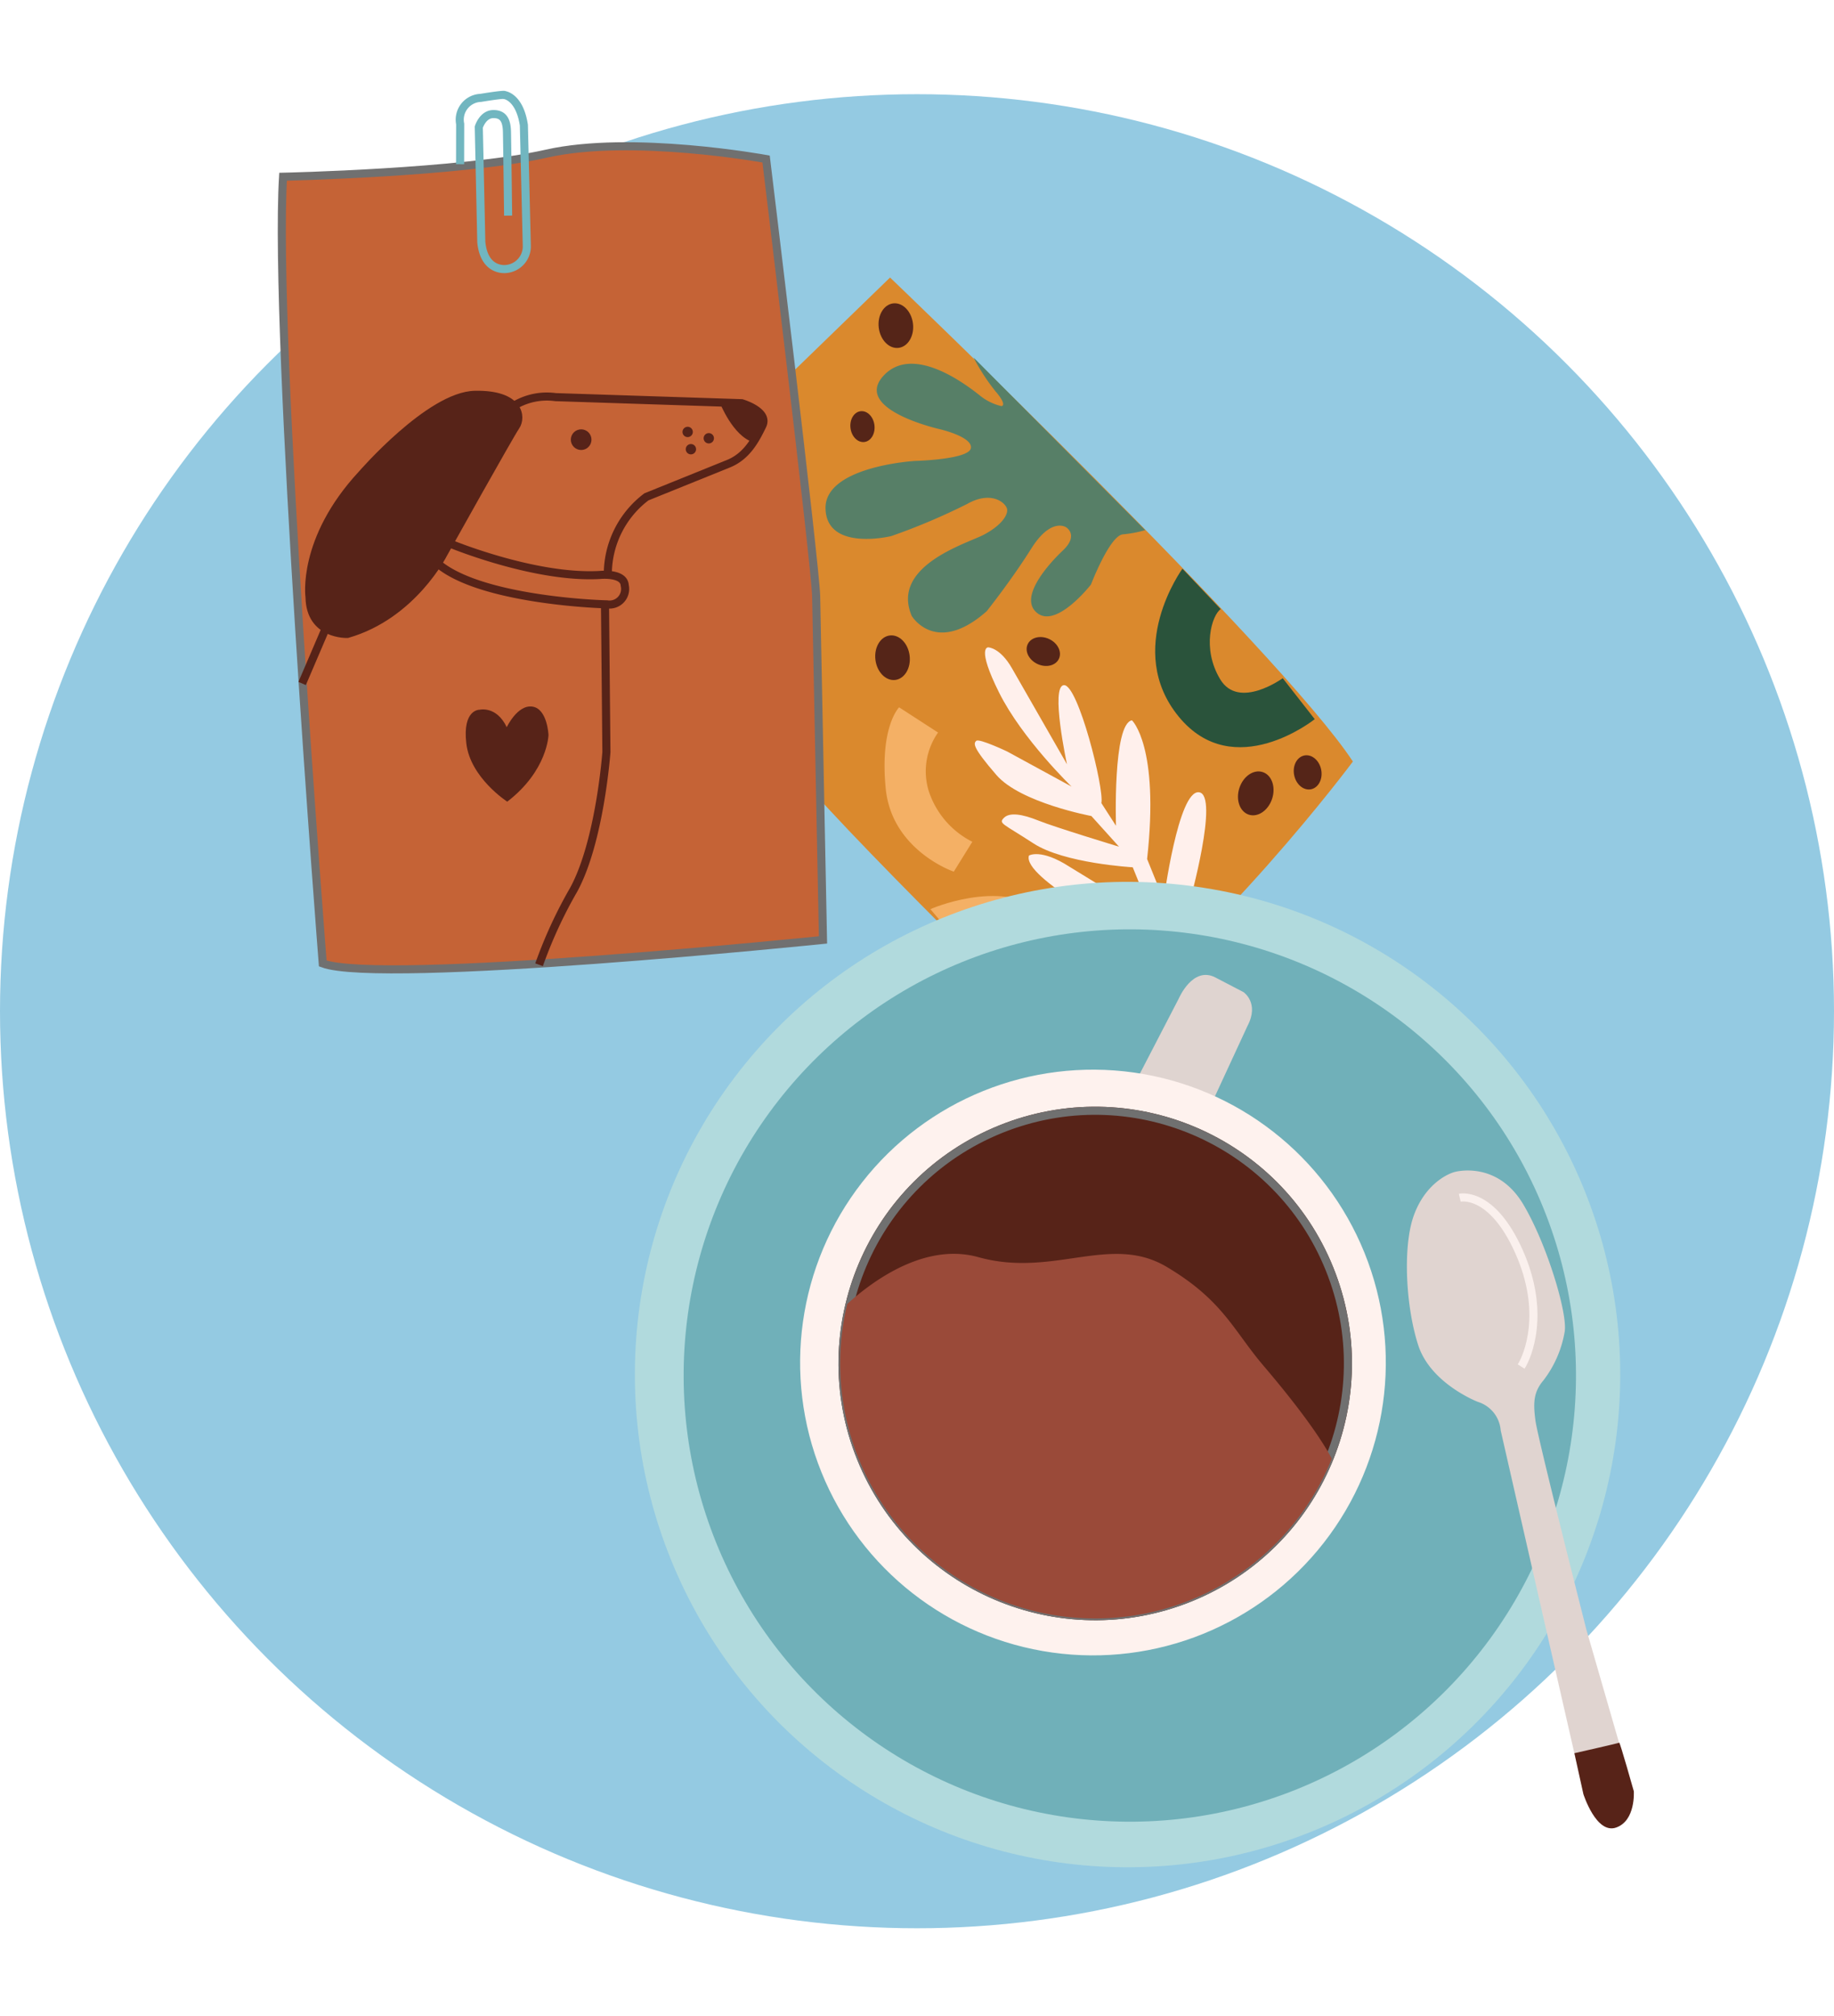 <svg xmlns="http://www.w3.org/2000/svg" width="227" height="249.512" viewBox="0 0 227 249.512">
  <g id="Group_485" data-name="Group 485" transform="translate(0 -16.469)">
    <circle id="Ellipse_7" data-name="Ellipse 7" cx="113.5" cy="113.5" r="113.5" transform="translate(0 28.128)" fill="#94cae2"/>
    <g id="Group_4260" data-name="Group 4260" transform="translate(5.438 50.302) rotate(-22)">
      <g id="Group_4264" data-name="Group 4264" transform="translate(51.391 39.711)">
        <path id="Path_989" data-name="Path 989" d="M45.516,0S72.965,60.852,76.191,77c0,0-23.348,14.285-45.953,20.246,0,0-16.887-38.254-18.875-46.328S0,18.5,0,18.5Z" fill="#da892d"/>
        <g id="Group_4263" data-name="Group 4263" transform="translate(20.859 2.559)">
          <path id="Path_990" data-name="Path 990" d="M24.275,2.533a24.966,24.966,0,0,0,.957,4.918c.742,2.2,0,1.961,0,1.961a6.576,6.576,0,0,1-2-2.238c-.91-1.586-5.219-9.145-10.207-6.687s4.02,8.684,4.02,8.684,3.492,2.438,2.719,3.648-7-1.129-7-1.129S2.068,8.072.264,13.057s6.289,6.156,6.289,6.156a78.855,78.855,0,0,0,10.2-.168c3.512-.469,4.582,1.809,4.316,2.543s-1.555,1.523-3.828,1.758S5.061,22.557,5.2,29.33c0,0,.9,5.734,8.828,2.926,0,0,4.266-2.406,8.012-5.117s4.984-.836,4.984-.836,1.141,1.5-1.434,2.512-7.387,3.477-5.82,6.055,7.457-.84,7.457-.84,4.414-4.746,5.988-4.277a14.449,14.449,0,0,0,2.754.551Z" transform="translate(6.256 7.955)" fill="#577f67"/>
          <path id="Path_991" data-name="Path 991" d="M9.629,39.479S-.32,28,1.543,25.8c0,0,1.7-.285,4.129,3.16L12.91,38.74V31.959S5.223,28.342,2.617,24.607s-3.109-3.9-2.2-4.293,2.262.395,3.844,1.922,8.027,6.723,8.027,6.723l-1.75-4.8s-7.52-4.8-8.992-9.1S.359,10.365.813,10.193,3.867,12.85,3.867,12.85l5.762,7.012S6.18,12.119,5.672,5.729,6.52.021,6.52.021s1.355.563,1.754,3.5,1.863,13.57,1.863,13.57,1.7-9.836,3.336-9.215S13.3,21.611,12.285,23.139l.625,3.281s4.352-11.871,6.723-11.363c0,0,1.98,4.238-4.691,16.617v5.484s6.785-11.984,9.047-10.738-6.273,12.32-6.273,12.32l-5.43,2.207Z" transform="translate(12.256 44.412)" fill="#fff0ec"/>
          <path id="Path_992" data-name="Path 992" d="M10.408,6.41c-1.3.3-4.008,3.613-3.309,8.027s7.227,2.777,7.227,2.777L16.1,23.4S3.822,27.082.611,16.813,7.873.012,7.893,0h0Z" transform="translate(36.818 44.412)" fill="#2a533b"/>
          <path id="Path_993" data-name="Path 993" d="M0,0S9.309-.309,12.875,5.391L9.918,8.7S4.7,5.086,1.785,5.391Z" transform="translate(0 71.793)" fill="#f4b065"/>
          <path id="Path_994" data-name="Path 994" d="M4.424,21.395S-1.709,16.094.467,8.7,5.771,0,5.771,0l3.3,4.7a8.325,8.325,0,0,0-3.781,6.258,10.787,10.787,0,0,0,2.648,7.867Z" transform="translate(0 47.182)" fill="#f4b065"/>
          <path id="Path_995" data-name="Path 995" d="M0,3.605A15.808,15.808,0,0,0,11.7,0L14.48,3S7.789,7.781,2.133,7.914Z" transform="translate(5.018 81.402)" fill="#f4b065"/>
          <ellipse id="Ellipse_154" data-name="Ellipse 154" cx="2.132" cy="2.772" rx="2.132" ry="2.772" transform="matrix(0.966, 0.259, -0.259, 0.966, 5.973, 37.953)" fill="#552518"/>
          <ellipse id="Ellipse_158" data-name="Ellipse 158" cx="2.132" cy="2.772" rx="2.132" ry="2.772" transform="matrix(0.766, 0.643, -0.643, 0.766, 42.858, 70.098)" fill="#552518"/>
          <ellipse id="Ellipse_156" data-name="Ellipse 156" cx="2.132" cy="2.772" rx="2.132" ry="2.772" transform="matrix(0.966, 0.259, -0.259, 0.966, 21.752, 0)" fill="#552518"/>
          <ellipse id="Ellipse_157" data-name="Ellipse 157" cx="1.493" cy="1.919" rx="1.493" ry="1.919" transform="matrix(0.966, 0.259, -0.259, 0.966, 13.634, 11.029)" fill="#552518"/>
          <ellipse id="Ellipse_155" data-name="Ellipse 155" cx="1.706" cy="2.132" rx="1.706" ry="2.132" transform="translate(22.203 47.067) rotate(-43)" fill="#552518"/>
          <ellipse id="Ellipse_159" data-name="Ellipse 159" cx="1.706" cy="2.132" rx="1.706" ry="2.132" transform="translate(48.371 71.173) rotate(11)" fill="#552518"/>
        </g>
      </g>
      <circle id="Ellipse_144" data-name="Ellipse 144" cx="60.981" cy="60.981" r="60.981" transform="translate(12.318 115.633)" fill="#b1dadd"/>
      <circle id="Ellipse_146" data-name="Ellipse 146" cx="55.224" cy="55.224" r="55.224" transform="translate(18.291 121.605)" fill="#70b0b9"/>
      <g id="Group_4260-2" data-name="Group 4260" transform="translate(33.641 134.209)">
        <path id="Path_976" data-name="Path 976" d="M0,9.553,9.258,1.615S12.344-1.467,14.4.885L16.973,3.9s1.328,1.984-1.1,4.043l-8.3,7.789Z" transform="translate(53.73)" fill="#dfd4d0"/>
        <circle id="Ellipse_147" data-name="Ellipse 147" cx="36.247" cy="36.247" r="36.247" transform="translate(0 3.173)" fill="#fef2ee"/>
        <g id="Ellipse_148" data-name="Ellipse 148" transform="translate(4.691 7.864)" fill="#572318" stroke="#707070" stroke-width="1">
          <circle cx="31.77" cy="31.77" r="31.77" stroke="none"/>
          <circle cx="31.77" cy="31.77" r="31.27" fill="none"/>
        </g>
        <path id="Intersection_9" data-name="Intersection 9" d="M0,20.122A31.416,31.416,0,0,1,5.867,1.79C9.949.289,17.679-1.653,23.073,2.5c7.643,5.879,16.241,3.382,21.164,9.848s4.7,10.362,6.541,15.873c1.446,4.337,3.119,10,3.516,13.785A31.556,31.556,0,0,1,0,20.122Z" transform="translate(4.904 19.512)" fill="#9a4a39"/>
      </g>
      <g id="Group_4261" data-name="Group 4261" transform="translate(106.137 168.506)">
        <path id="Path_977" data-name="Path 977" d="M2.07,82.7s-2.348,0-2.043-5.3L7.363,31.832a4.025,4.025,0,0,0-1.3-4.352S1.5,23.219,1.852,18.219,4.633,6.164,7.363,3.121,13.133-.1,14.09.031s5.48,1.176,6.352,6.918.023,14.586-1.152,16.5a13.629,13.629,0,0,1-4.7,4.609c-1.656.871-2.219,2.043-2.785,4.262S7.961,58.672,7.961,58.672L6.027,77.395S5.766,82.977,2.07,82.7Z" transform="translate(0.029)" fill="#e0d4d0"/>
        <path id="Path_978" data-name="Path 978" d="M.781,0s4,.605,4.3,8.914S1.219,21.348,0,22.219" transform="translate(12.703 3.219)" fill="none" stroke="#faf0ed" stroke-width="1"/>
        <path id="Path_979" data-name="Path 979" d="M.887,0S6.41.9,6.52.871s-.578,6.246-.578,6.246S4.816,10.59,2.219,10.465.023,5.109.023,5.109Z" transform="translate(0 72.279)" fill="#572318"/>
      </g>
      <path id="Path_980" data-name="Path 980" d="M31.922,0s20.613,7.82,31.3,9.563,24.953,10.8,24.953,10.8-13.164,48.9-14.527,52.5S58.5,112.613,58.5,112.613,5.711,97.336,0,92.121C0,92.121,23.414,17.879,31.922,0Z" fill="#c56336" stroke="#707070" stroke-width="1"/>
      <path id="Path_981" data-name="Path 981" d="M1.426,6.77,3.3,2.16A2.7,2.7,0,0,1,6.863.113c3.09.7,2.867.781,2.867.781s1.652.871.828,4.352l-5.266,14a2.806,2.806,0,0,1-3.387,1.7S-.832,20.336.254,16.68l5.039-13.3s1.047-1.3,2.266-.824,1.219,1.434.738,2.7S4.555,14.9,4.555,14.9" transform="translate(51.392)" fill="none" stroke="#71b6c0" stroke-width="1"/>
      <g id="Group_4262" data-name="Group 4262" transform="translate(10.615 33.512)">
        <path id="Path_982" data-name="Path 982" d="M0,5.121,5.152,0" transform="translate(0 20.404)" fill="none" stroke="#572318" stroke-width="1"/>
        <path id="Path_983" data-name="Path 983" d="M3.039,21.938S-1.3,20.395.391,15.984c0,0,1.691-6.98,11.684-11.684,0,0,11.461-5.879,16.684-3.891s4.34,4.773,3.234,5.5S17.813,17.16,17.813,17.16,11.414,22.816,3.039,21.938Z" transform="translate(4.453)" fill="#572318" stroke="#572318" stroke-width="1"/>
        <path id="Path_984" data-name="Path 984" d="M0,.088a7.846,7.846,0,0,1,5.074.953l21.09,9.332s2.793,2.2,1.324,3.531S24.258,16.7,21.832,16.7H10.883A12,12,0,0,0,2.945,23.6" transform="translate(37.281 3.371)" fill="none" stroke="#572318" stroke-width="1"/>
        <path id="Path_985" data-name="Path 985" d="M2.371,0s8.063,7.906,15.676,10.473c0,0,2.871.824,2.348,2.348a1.928,1.928,0,0,1-2.91,1.348C15.047,13.121,3.086,7.469,0,1.73" transform="translate(21.172 16.41)" fill="none" stroke="#572318" stroke-width="1"/>
        <path id="Path_986" data-name="Path 986" d="M24.309,0,17.59,17.1S12.7,27.078,7.441,31.387a55.851,55.851,0,0,0-7.441,7" transform="translate(14.15 30.402)" fill="none" stroke="#572318" stroke-width="1"/>
        <path id="Path_987" data-name="Path 987" d="M5.641,3.336s2.3-2.125,3.91-1.168.52,4,.52,4-1.738,4.043-7.824,5.738c0,0-3.129-4.437-2-8.57S3.336.074,3.336.074,5.465.379,5.641,3.336Z" transform="translate(15.813 36.691)" fill="#572318"/>
        <circle id="Ellipse_150" data-name="Ellipse 150" cx="1.279" cy="1.279" r="1.279" transform="translate(42.046 9.203)" fill="#572319"/>
        <circle id="Ellipse_151" data-name="Ellipse 151" cx="0.64" cy="0.64" r="0.64" transform="translate(55.266 13.894)" fill="#572319"/>
        <circle id="Ellipse_152" data-name="Ellipse 152" cx="0.64" cy="0.64" r="0.64" transform="translate(57.398 15.6)" fill="#572319"/>
        <circle id="Ellipse_153" data-name="Ellipse 153" cx="0.64" cy="0.64" r="0.64" transform="translate(54.839 16.026)" fill="#572319"/>
        <path id="Path_988" data-name="Path 988" d="M0,0S-.059,4.473,2,6.117c0,0,2.1-1.109,2.273-2.375,0,0-.512-2.1-1.84-2.77Z" transform="translate(60.953 12.633)" fill="#572318"/>
      </g>
    </g>
  </g>
</svg>
